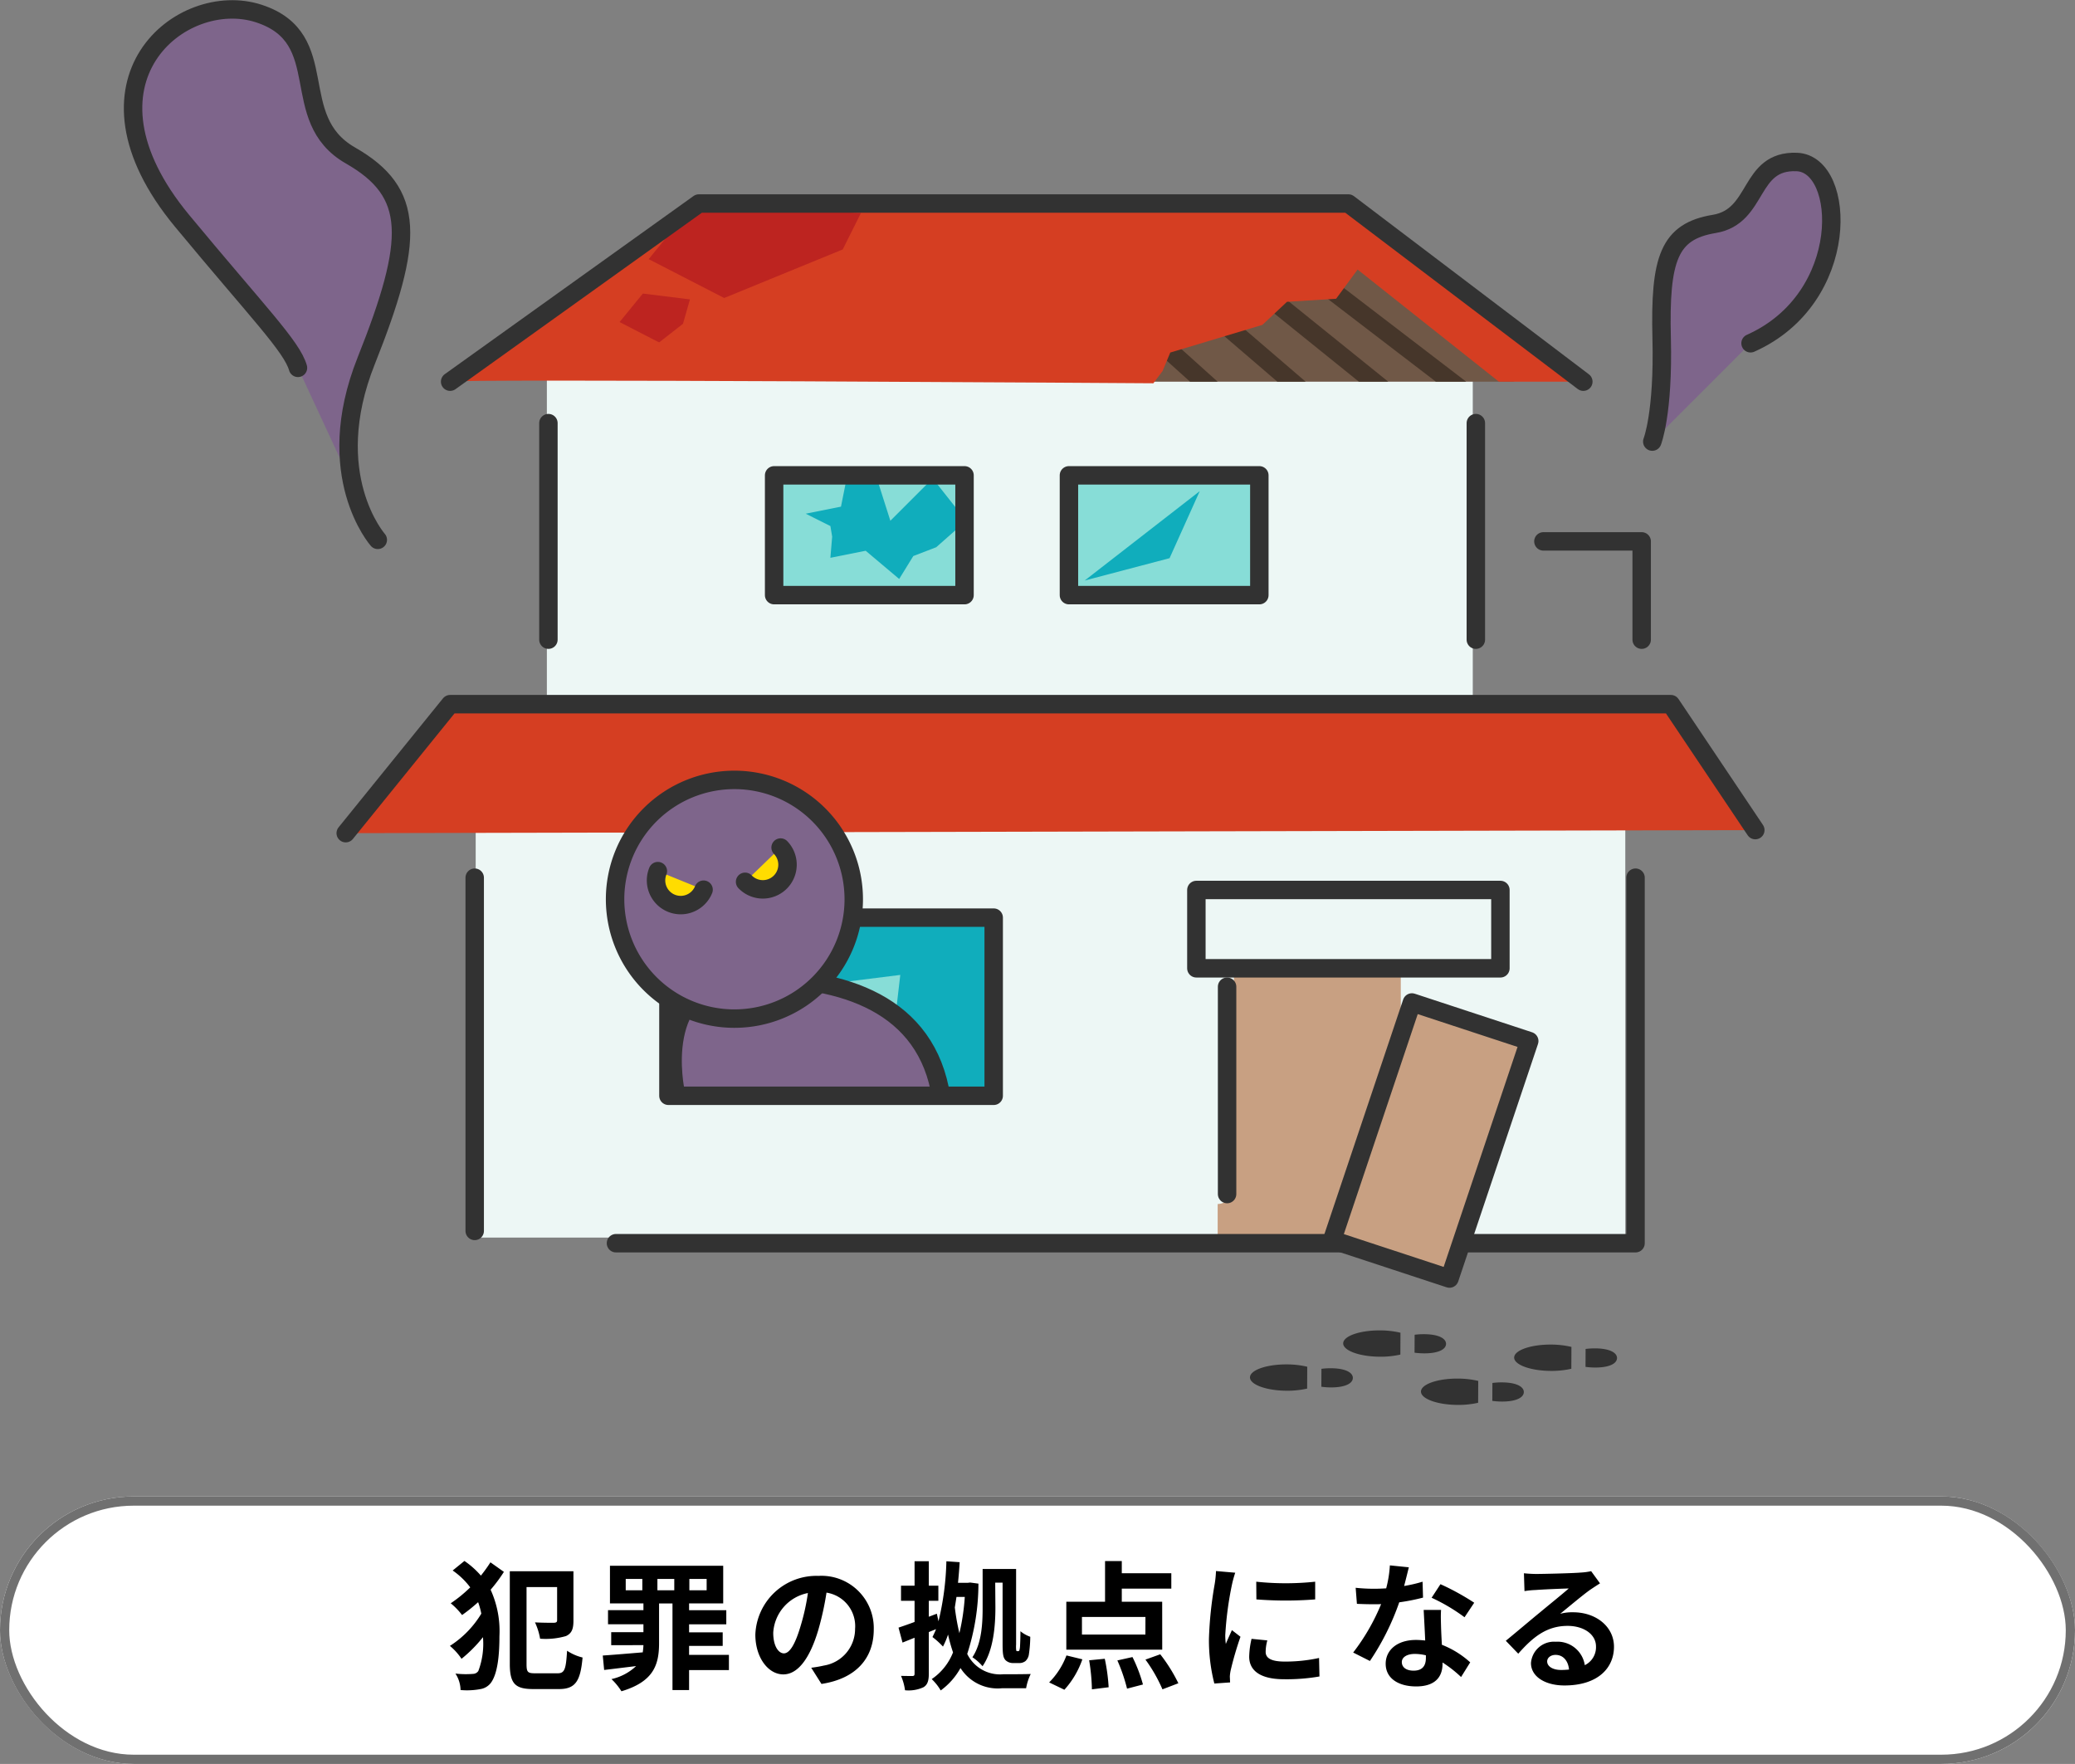 <svg xmlns="http://www.w3.org/2000/svg" xmlns:xlink="http://www.w3.org/1999/xlink" width="225" height="191.242" viewBox="0 0 225 191.242">
  <rect x="0" y="0" width="225" height="191.242" fill="#808080" stroke="none"/>
  <defs>
    <clipPath id="clip-path">
      <path id="パス_22743" data-name="パス 22743" d="M1656.834,3180.975h44.622l-19.147-14.319Z" fill="none"/>
    </clipPath>
  </defs>
  <g id="risk3" transform="translate(-294 -1338.758)">
    <g id="長方形_3634" data-name="長方形 3634" transform="translate(294 1501)" fill="#fff" stroke="#707070" stroke-width="1">
      <rect width="225" height="29" rx="14.5" stroke="none"/>
      <rect x="0.5" y="0.5" width="224" height="28" rx="14" fill="none"/>
    </g>
    <path id="パス_23242" data-name="パス 23242" d="M4.68-12.57a16.3,16.3,0,0,1-1.035,1.44A9.338,9.338,0,0,0,1.86-12.72L.585-11.685A8.265,8.265,0,0,1,2.49-9.855,15,15,0,0,1,.375-8.13a7.6,7.6,0,0,1,1.23,1.275A18.645,18.645,0,0,0,3.345-8.25,7.977,7.977,0,0,1,3.69-7.005,10.692,10.692,0,0,1,.285-3.51a6.477,6.477,0,0,1,1.26,1.4A14.922,14.922,0,0,0,3.87-4.455a8.35,8.35,0,0,1-.5,3.66A.707.707,0,0,1,2.85-.48,9.755,9.755,0,0,1,.885-.51,3.377,3.377,0,0,1,1.44,1.275a7.8,7.8,0,0,0,2.25-.12A1.78,1.78,0,0,0,4.725.5c.72-.975.93-2.925.93-5.055A10.842,10.842,0,0,0,4.7-9.6a16.175,16.175,0,0,0,1.44-1.935ZM9.51-.54c-.8,0-.915-.135-.915-1.005v-8.34H11.91V-6.3c0,.21-.09.27-.36.285-.255,0-1.215,0-2.04-.045a6.923,6.923,0,0,1,.555,1.77,7.882,7.882,0,0,0,2.805-.285c.645-.3.81-.8.81-1.665V-11.6H6.78V-1.56c0,2.16.6,2.73,2.535,2.73H12.12c1.8,0,2.325-.9,2.55-3.42a5.218,5.218,0,0,1-1.68-.735C12.87-1,12.735-.54,11.97-.54Zm11.64-9h-1.8v-1.23h1.8Zm1.635-1.23h1.83v1.23h-1.83Zm3.465,0h1.875v1.23H26.25Zm4.29,8.235H26.22V-3.51h3.645V-4.98H26.22v-.87h4.035V-7.38H26.22v-.735h3.7V-12.2H17.64v4.08h3.63v.735H17.43v1.53h3.84v.855H17.775v1.41H21.27a6.544,6.544,0,0,1-.075.78c-1.62.135-3.21.27-4.335.345L17.01-.9c1.02-.12,2.22-.27,3.465-.42A5.7,5.7,0,0,1,17.805.09a6.83,6.83,0,0,1,1.08,1.32c3.45-1.035,4.08-2.82,4.08-5.22v-4.3H24.42v9.39h1.8V-.885h4.32ZM36.5-2.7c-.555,0-1.155-.735-1.155-2.235A4.658,4.658,0,0,1,39.105-9.24a23.843,23.843,0,0,1-.8,3.6C37.71-3.63,37.11-2.7,36.5-2.7ZM40.575.615c3.75-.57,5.67-2.79,5.67-5.91a5.669,5.669,0,0,0-6-5.805,6.624,6.624,0,0,0-6.84,6.36c0,2.505,1.4,4.32,3.03,4.32s2.91-1.83,3.8-4.83a32.282,32.282,0,0,0,.885-4.035,3.677,3.677,0,0,1,3.1,3.93A4.022,4.022,0,0,1,40.845-1.38c-.39.09-.81.165-1.38.24Zm18.84-10.98h.8V-3.69c0,1.17.09,1.455.3,1.71a1.152,1.152,0,0,0,.84.33h.615a1.1,1.1,0,0,0,.72-.21,1.218,1.218,0,0,0,.375-.72,13.821,13.821,0,0,0,.15-1.92,3.507,3.507,0,0,1-1.065-.6c0,.765-.03,1.35-.045,1.635a1.785,1.785,0,0,1-.075.45.131.131,0,0,1-.135.075h-.1a.1.1,0,0,1-.1-.075,3.308,3.308,0,0,1-.015-.645v-8.19h-3.63v4.185c0,1.68-.09,3.87-1.11,5.385a5.162,5.162,0,0,1,1.1.975c1.2-1.725,1.395-4.44,1.395-6.36Zm-3.3,1.545a23.424,23.424,0,0,1-.585,3.93,24.479,24.479,0,0,1-.495-2.79c.06-.375.12-.75.18-1.14Zm.585-1.56-.255.03H55.38c.075-.735.135-1.485.18-2.235l-1.44-.1a30.582,30.582,0,0,1-.855,6.51l-.18-.825-.87.33V-8.4H53.25v-1.635H52.215V-12.69H50.67v2.655H49.2V-8.4h1.47v2.295c-.645.24-1.245.45-1.74.615l.435,1.62,1.305-.525V-.5c0,.195-.06.255-.24.255s-.705,0-1.23-.015a5.816,5.816,0,0,1,.435,1.56A3.855,3.855,0,0,0,51.63.975c.435-.255.585-.69.585-1.47V-5.01L53-5.325c-.12.3-.255.585-.39.855a8.527,8.527,0,0,1,1.14,1.035A8.752,8.752,0,0,0,54.3-4.74a18.322,18.322,0,0,0,.54,1.935A6.242,6.242,0,0,1,52.53.09a5.594,5.594,0,0,1,.975,1.23A7.489,7.489,0,0,0,55.65-1.11a4.775,4.775,0,0,0,4.515,2.19h2.6a5.8,5.8,0,0,1,.5-1.545c-.57.03-2.49.03-2.985.03a3.952,3.952,0,0,1-3.9-2.205,24.77,24.77,0,0,0,1.215-7.62Zm19,5.64H68.82V-6.645h6.885ZM77.52-8.3H73.14V-9.72h5.37v-1.665H73.14v-1.32H71.325V-8.3h-4.2v5.2h10.4ZM66.915,1.245a9.579,9.579,0,0,0,1.95-3.3l-1.725-.42A8.26,8.26,0,0,1,65.265.45ZM69.6-1.95a21.471,21.471,0,0,1,.3,3.15L71.715.975a20.1,20.1,0,0,0-.42-3.09Zm3.06.015a18.587,18.587,0,0,1,1.05,3.06l1.725-.45A16.281,16.281,0,0,0,74.3-2.3Zm3.045-.09A16.587,16.587,0,0,1,77.55,1.2L79.275.54A17.529,17.529,0,0,0,77.31-2.6ZM87.72-10.47l.015,1.92a41.112,41.112,0,0,0,6.375,0v-1.92A30.309,30.309,0,0,1,87.72-10.47Zm-.51,6.195a9.155,9.155,0,0,0-.255,1.935c0,1.515,1.215,2.445,3.78,2.445a20.647,20.647,0,0,0,3.84-.3L94.53-2.2a17.12,17.12,0,0,1-3.72.39c-1.5,0-2.07-.39-2.07-1.05a4.889,4.889,0,0,1,.18-1.245Zm-3.855-7.35a11.1,11.1,0,0,1-.15,1.455,41.187,41.187,0,0,0-.615,5.88A18.963,18.963,0,0,0,83.175.57l1.71-.12c-.015-.21-.015-.45-.03-.615a4.364,4.364,0,0,1,.09-.69A35.813,35.813,0,0,1,86.01-4.5l-.93-.72c-.21.48-.45.975-.66,1.5a7.169,7.169,0,0,1-.06-.96,36.727,36.727,0,0,1,.72-5.445,12.482,12.482,0,0,1,.36-1.32Zm28,3.435a26.728,26.728,0,0,0-3.66-2.01l-.96,1.47a19.806,19.806,0,0,1,3.57,2.115Zm-5.6-2.28a15.69,15.69,0,0,1-2,.465c.21-.795.39-1.545.51-2.025l-2.055-.21a12.648,12.648,0,0,1-.4,2.49c-.45.03-.9.045-1.335.045A18.882,18.882,0,0,1,98.5-9.81l.135,1.74c.645.03,1.245.045,1.86.045.255,0,.51,0,.765-.015a22.665,22.665,0,0,1-3.03,5.25l1.815.915a27.42,27.42,0,0,0,3.18-6.36,21.768,21.768,0,0,0,2.58-.51Zm.36,8.265c0,.795-.33,1.38-1.335,1.38-.81,0-1.275-.375-1.275-.93,0-.525.555-.885,1.41-.885a5.257,5.257,0,0,1,1.2.15Zm-.24-5.205c.045.9.12,2.205.165,3.315-.315-.03-.66-.06-1-.06-2.07,0-3.285,1.125-3.285,2.58,0,1.635,1.455,2.46,3.3,2.46,2.115,0,2.865-1.08,2.865-2.46V-1.71a13.224,13.224,0,0,1,2.01,1.575l.99-1.59A9.9,9.9,0,0,0,107.85-3.63c-.045-.735-.075-1.455-.09-1.875-.015-.66-.045-1.275,0-1.905ZM120.765-.9c-.87,0-1.5-.375-1.5-.93,0-.375.36-.705.915-.705.81,0,1.365.63,1.455,1.59A7.831,7.831,0,0,1,120.765-.9Zm3.27-10.71a7.164,7.164,0,0,1-1.14.15c-.84.075-4.02.15-4.8.15-.42,0-.93-.03-1.35-.075l.06,1.935a9.8,9.8,0,0,1,1.215-.12c.78-.06,2.82-.15,3.585-.165-.735.645-2.28,1.89-3.105,2.58-.885.72-2.67,2.235-3.72,3.09l1.35,1.4c1.59-1.8,3.075-3.015,5.355-3.015,1.725,0,3.075.9,3.075,2.235a2.166,2.166,0,0,1-1.215,2.025A2.991,2.991,0,0,0,120.18-3.96a2.5,2.5,0,0,0-2.67,2.31c0,1.485,1.56,2.43,3.63,2.43,3.585,0,5.37-1.86,5.37-4.2,0-2.16-1.92-3.735-4.44-3.735a5,5,0,0,0-1.395.165c.93-.75,2.49-2.07,3.285-2.625q.5-.337,1.035-.675Z" transform="translate(342.5 1520.713)"/>
    <g id="グループ_9258" data-name="グループ 9258" transform="translate(-1243.262 -1800.837)">
      <g id="グループ_9255" data-name="グループ 9255">
        <rect id="長方形_3657" data-name="長方形 3657" width="124.657" height="45.344" transform="translate(1588.843 3228.427)" fill="#edf7f5"/>
        <rect id="長方形_3658" data-name="長方形 3658" width="19.315" height="35.269" transform="translate(1645.012 3239.083) rotate(90)" fill="#87ddd7"/>
        <rect id="長方形_3659" data-name="長方形 3659" width="100.399" height="35.346" transform="translate(1596.561 3180.142)" fill="#edf7f5"/>
        <path id="パス_22742" data-name="パス 22742" d="M1656.834,3180.975h44.622l-19.147-14.319Z" fill="#705847"/>
        <g id="グループ_9254" data-name="グループ 9254">
          <g id="グループ_9253" data-name="グループ 9253" clip-path="url(#clip-path)">
            <line id="線_862" data-name="線 862" x2="26.739" y2="20.475" transform="translate(1669.672 3161.886)" fill="none" stroke="#46362a" stroke-linecap="round" stroke-linejoin="round" stroke-width="2"/>
            <line id="線_863" data-name="線 863" x2="24.887" y2="20.066" transform="translate(1664.941 3163.835)" fill="none" stroke="#46362a" stroke-linecap="round" stroke-linejoin="round" stroke-width="2"/>
            <line id="線_864" data-name="線 864" x2="24.256" y2="20.823" transform="translate(1658.73 3165.031)" fill="none" stroke="#46362a" stroke-linecap="round" stroke-linejoin="round" stroke-width="2"/>
            <line id="線_865" data-name="線 865" x2="23.769" y2="21.377" transform="translate(1650.347 3165.28)" fill="none" stroke="#46362a" stroke-linecap="round" stroke-linejoin="round" stroke-width="2"/>
          </g>
        </g>
        <path id="パス_22744" data-name="パス 22744" d="M1586.072,3180.975l26.973-19.314h70.429l25.474,19.314h-9.157l-15.318-12.155-2.331,3.164-5.328.333-2.664,2.5-9.99,3-.833,2-1,1.332S1586.405,3180.642,1586.072,3180.975Z" fill="#d53e22"/>
        <path id="パス_22745" data-name="パス 22745" d="M1607.6,3167.69l8.187,4.214,12.855-5.265,1.974-3.947-18.2-.9Z" fill="#bd2420"/>
        <path id="パス_22746" data-name="パス 22746" d="M1604.445,3174.513l4.288,2.207,2.586-2.018.757-2.648-5.108-.631Z" fill="#bd2420"/>
        <path id="パス_22747" data-name="パス 22747" d="M1586.072,3180.975l26.973-19.314h70.429l25.474,19.314" fill="none" stroke="#323232" stroke-linecap="round" stroke-linejoin="round" stroke-width="2"/>
        <path id="パス_22748" data-name="パス 22748" d="M1574.75,3229.925l11.322-13.986h132.367l9.157,13.653" fill="#d53e22"/>
        <path id="パス_22749" data-name="パス 22749" d="M1574.75,3229.925l11.322-13.986h132.367l9.157,13.653" fill="none" stroke="#323232" stroke-linecap="round" stroke-linejoin="round" stroke-width="2"/>
        <line id="線_866" data-name="線 866" y2="23.476" transform="translate(1596.728 3185.47)" fill="none" stroke="#323232" stroke-linecap="round" stroke-linejoin="round" stroke-width="2"/>
        <line id="線_867" data-name="線 867" y2="23.476" transform="translate(1697.293 3185.47)" fill="none" stroke="#323232" stroke-linecap="round" stroke-linejoin="round" stroke-width="2"/>
        <path id="パス_22750" data-name="パス 22750" d="M1689.154,3268.374v-23.73h-18.089v23.73a1.824,1.824,0,0,1-1.766,1.759v4.644h22.359v-4.64C1690.478,3270.28,1689.154,3269.693,1689.154,3268.374Z" fill="#c8a082"/>
        <line id="線_868" data-name="線 868" y2="22.477" transform="translate(1670.32 3246.575)" fill="none" stroke="#323232" stroke-linecap="round" stroke-linejoin="round" stroke-width="2"/>
        <line id="線_869" data-name="線 869" y2="38.295" transform="translate(1588.736 3234.754)" fill="none" stroke="#323232" stroke-linecap="round" stroke-linejoin="round" stroke-width="2"/>
        <path id="パス_22751" data-name="パス 22751" d="M1714.609,3234.754v39.627H1604.054" fill="none" stroke="#323232" stroke-linecap="round" stroke-linejoin="round" stroke-width="2"/>
        <path id="パス_22752" data-name="パス 22752" d="M1704.619,3198.291h10.656v10.656" fill="none" stroke="#323232" stroke-linecap="round" stroke-linejoin="round" stroke-width="2"/>
        <rect id="長方形_3660" data-name="長方形 3660" width="12.987" height="20.646" transform="translate(1641.849 3191.131) rotate(90)" fill="#87ddd7"/>
        <path id="パス_22753" data-name="パス 22753" d="M1629.218,3190.7l-.765,3.825-3.825.765,2.677,1.339.191,1.147-.191,2.295,3.825-.765,3.634,3.06,1.53-2.486,2.486-.956,3.251-2.869-3.634-4.59-4.59,4.59-1.339-4.207Z" fill="#10adbc"/>
        <rect id="長方形_3661" data-name="長方形 3661" width="12.987" height="20.646" transform="translate(1673.817 3191.131) rotate(90)" fill="#87ddd7"/>
        <path id="パス_22754" data-name="パス 22754" d="M1654.877,3202.535l9.206-2.423,3.271-7.268Z" fill="#10adbc"/>
        <rect id="長方形_3662" data-name="長方形 3662" width="12.987" height="20.646" transform="translate(1641.849 3191.131) rotate(90)" fill="none" stroke="#323232" stroke-linecap="round" stroke-linejoin="round" stroke-width="2"/>
        <path id="パス_22755" data-name="パス 22755" d="M1624.7,3240.233l3.4,5.909,6.783-.848-.606,5.208,3.734,1.734.333,2,1.832,3.5h4.828v-19.147h-12.82Z" fill="#10adbc"/>
        <path id="パス_22756" data-name="パス 22756" d="M1610.517,3257.976s-2.664-11.987,7.326-12.32,19.314,2.331,21.312,11.987" fill="#7e658b" stroke="#323232" stroke-linecap="round" stroke-linejoin="round" stroke-width="2"/>
        <rect id="長方形_3663" data-name="長方形 3663" width="19.315" height="35.269" transform="translate(1645.012 3239.083) rotate(90)" fill="none" stroke="#323232" stroke-linecap="round" stroke-linejoin="round" stroke-width="2"/>
        <rect id="長方形_3664" data-name="長方形 3664" width="12.987" height="20.646" transform="translate(1673.817 3191.131) rotate(90)" fill="none" stroke="#323232" stroke-linecap="round" stroke-linejoin="round" stroke-width="2"/>
        <rect id="長方形_3665" data-name="長方形 3665" width="32.967" height="8.491" transform="translate(1666.99 3236.086)" fill="none" stroke="#323232" stroke-linecap="round" stroke-linejoin="round" stroke-width="2"/>
        <path id="パス_22757" data-name="パス 22757" d="M1694.434,3278.212l-12.722-4.183,8.649-25.747,12.722,4.183Z" fill="#c8a082" stroke="#323232" stroke-linecap="round" stroke-linejoin="round" stroke-width="2"/>
      </g>
      <g id="グループ_9256" data-name="グループ 9256">
        <path id="パス_22758" data-name="パス 22758" d="M1604.214,3234.529a12.94,12.94,0,1,0,15.245-10.122A12.938,12.938,0,0,0,1604.214,3234.529Z" fill="#7e658b"/>
        <path id="パス_22759" data-name="パス 22759" d="M1604.214,3234.529a12.94,12.94,0,1,0,15.245-10.122A12.938,12.938,0,0,0,1604.214,3234.529Z" fill="none" stroke="#323232" stroke-linecap="round" stroke-linejoin="round" stroke-width="2"/>
        <path id="パス_22760" data-name="パス 22760" d="M1608.595,3234.042a2.675,2.675,0,1,0,4.958,2.012" fill="#ffdc00" stroke="#323232" stroke-linecap="round" stroke-linejoin="round" stroke-width="2"/>
        <path id="パス_22761" data-name="パス 22761" d="M1618.055,3235.2a2.675,2.675,0,1,0,3.851-3.715" fill="#ffdc00" stroke="#323232" stroke-linecap="round" stroke-linejoin="round" stroke-width="2"/>
      </g>
      <g id="グループ_9257" data-name="グループ 9257">
        <path id="パス_22762" data-name="パス 22762" d="M1679,3290.144l.011-2.37a9.643,9.643,0,0,0-2.218-.253c-2.2-.011-3.989.62-3.992,1.407s1.776,1.437,3.977,1.447A9.71,9.71,0,0,0,1679,3290.144Z" fill="#323232"/>
        <path id="パス_22763" data-name="パス 22763" d="M1680.55,3288l-.009,1.943a7.64,7.64,0,0,0,1.024.073c1.6.008,2.388-.454,2.391-1.028s-.778-1.042-2.38-1.05A7.713,7.713,0,0,0,1680.55,3288Z" fill="#323232"/>
        <path id="パス_22764" data-name="パス 22764" d="M1689.108,3286.456l.011-2.369a9.636,9.636,0,0,0-2.218-.253c-2.2-.011-3.988.619-3.992,1.406s1.777,1.437,3.978,1.447A9.647,9.647,0,0,0,1689.108,3286.456Z" fill="#323232"/>
        <path id="パス_22765" data-name="パス 22765" d="M1691.682,3284.245a7.925,7.925,0,0,0-1.026.062l-.01,1.944a7.673,7.673,0,0,0,1.025.072c1.6.008,2.388-.453,2.391-1.027S1693.284,3284.253,1691.682,3284.245Z" fill="#323232"/>
        <path id="パス_22766" data-name="パス 22766" d="M1691.343,3290.466c-.005.789,1.776,1.437,3.977,1.447a9.686,9.686,0,0,0,2.221-.231l.012-2.37a9.651,9.651,0,0,0-2.219-.253C1693.133,3289.048,1691.346,3289.679,1691.343,3290.466Z" fill="#323232"/>
        <path id="パス_22767" data-name="パス 22767" d="M1699.089,3289.533l-.01,1.943a7.667,7.667,0,0,0,1.025.073c1.6.008,2.388-.454,2.391-1.028s-.778-1.042-2.38-1.05A7.757,7.757,0,0,0,1699.089,3289.533Z" fill="#323232"/>
        <path id="パス_22768" data-name="パス 22768" d="M1707.647,3287.994l.011-2.369a9.642,9.642,0,0,0-2.218-.253c-2.2-.011-3.989.619-3.992,1.407s1.777,1.436,3.977,1.446A9.58,9.58,0,0,0,1707.647,3287.994Z" fill="#323232"/>
        <path id="パス_22769" data-name="パス 22769" d="M1709.195,3285.846l-.01,1.943a7.669,7.669,0,0,0,1.024.072c1.6.008,2.388-.453,2.392-1.027s-.778-1.043-2.38-1.051A7.751,7.751,0,0,0,1709.195,3285.846Z" fill="#323232"/>
      </g>
      <path id="パス_22770" data-name="パス 22770" d="M1716.424,3187.472s1.221-3.051,1.018-11.19c-.218-8.7.813-11.6,5.7-12.41s3.662-6.918,8.952-6.714c5.383.207,5.974,14.771-5.013,19.654" fill="#7e658b" stroke="#323232" stroke-linecap="round" stroke-linejoin="round" stroke-width="2"/>
      <path id="パス_22771" data-name="パス 22771" d="M1578.227,3198.124s-6.194-7.009-1.264-19.388c5.268-13.226,5.331-18.265-1.7-22.285s-1.7-12.7-9.934-15.387c-8.381-2.737-20.866,7.336-8.312,22.489,8.226,9.929,11.889,13.592,12.555,15.923" fill="#7e658b" stroke="#323232" stroke-linecap="round" stroke-linejoin="round" stroke-width="2"/>
    </g>
  </g>
</svg>
